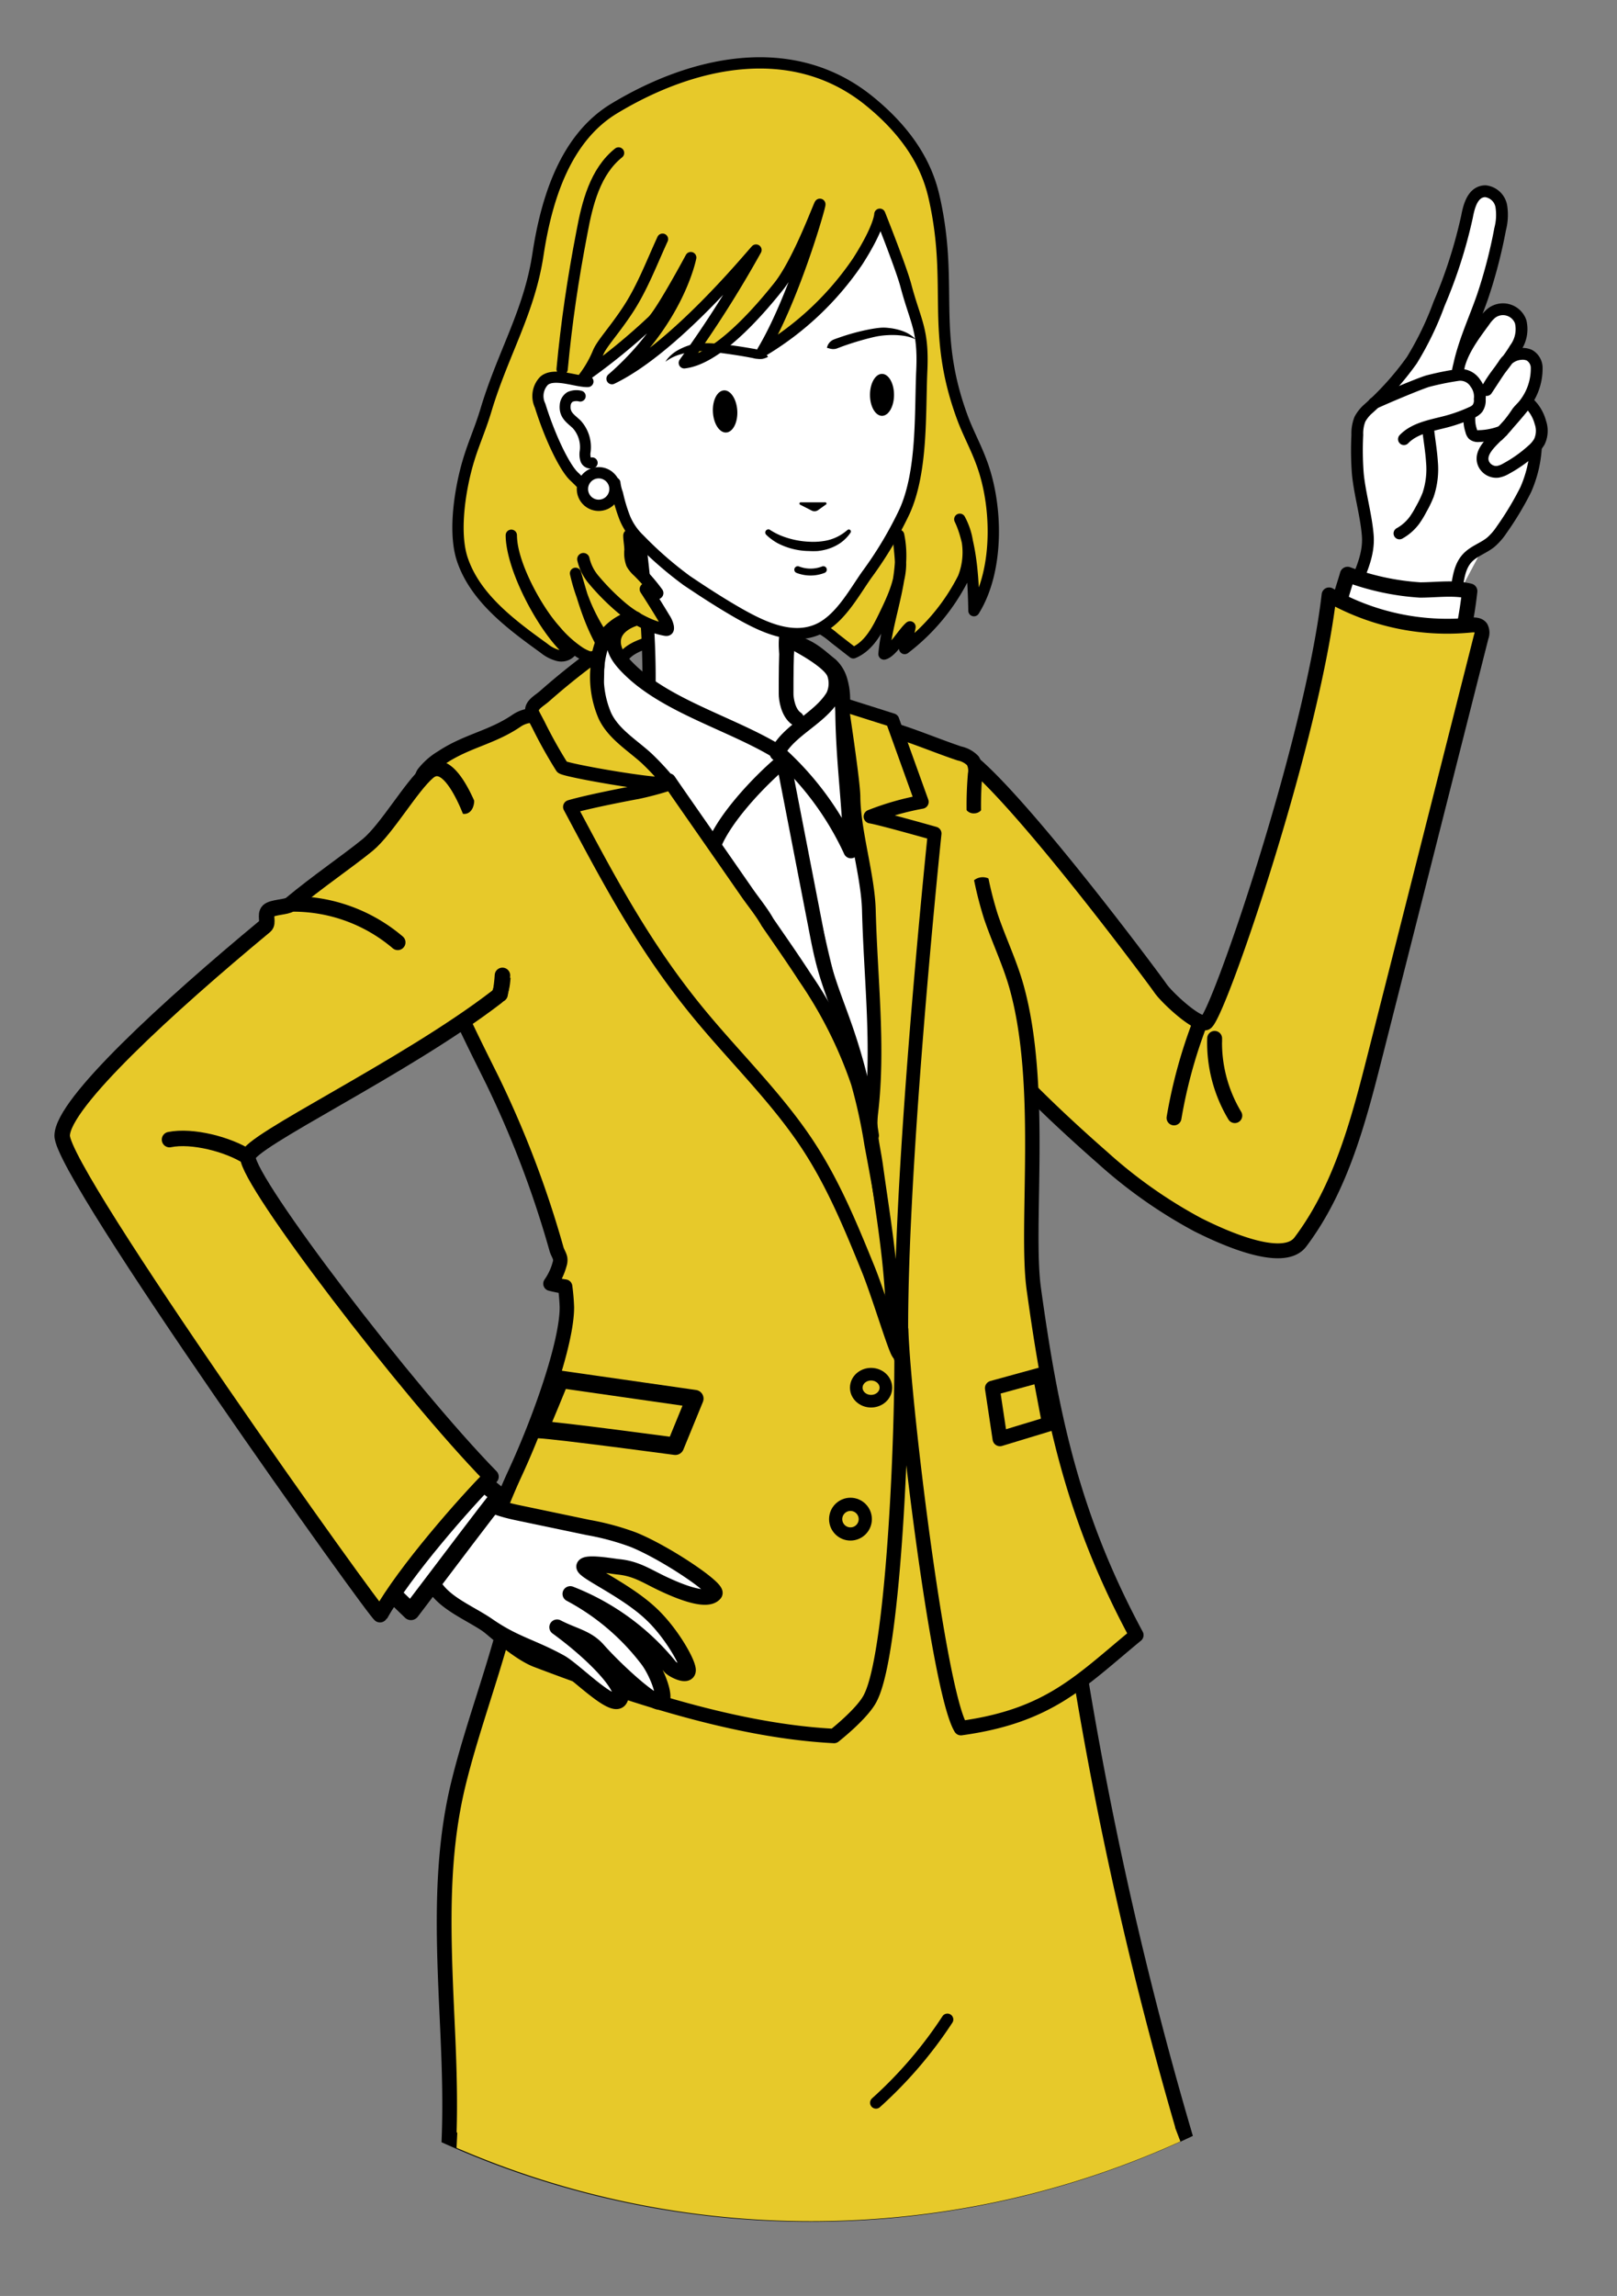 <svg xmlns="http://www.w3.org/2000/svg" viewBox="0 0 220.55 313"><rect x="0" y="0" width="220.55" height="313" fill="#808080" stroke="none"/><defs><style>.cls-1,.cls-13,.cls-15,.cls-17,.cls-18,.cls-2,.cls-23,.cls-24,.cls-31,.cls-8{fill:#e7c92a;}.cls-10,.cls-11,.cls-12,.cls-13,.cls-14,.cls-15,.cls-16,.cls-17,.cls-18,.cls-19,.cls-2,.cls-20,.cls-21,.cls-22,.cls-23,.cls-24,.cls-25,.cls-26,.cls-27,.cls-28,.cls-29,.cls-3,.cls-30,.cls-31,.cls-32,.cls-4,.cls-5,.cls-6,.cls-7,.cls-8{stroke:#000;}.cls-10,.cls-11,.cls-12,.cls-13,.cls-14,.cls-15,.cls-16,.cls-17,.cls-18,.cls-19,.cls-2,.cls-20,.cls-21,.cls-22,.cls-23,.cls-24,.cls-25,.cls-28,.cls-29,.cls-3,.cls-30,.cls-31,.cls-32,.cls-4,.cls-5,.cls-6,.cls-7,.cls-8{stroke-linecap:round;}.cls-10,.cls-11,.cls-12,.cls-13,.cls-14,.cls-15,.cls-16,.cls-17,.cls-18,.cls-19,.cls-2,.cls-20,.cls-23,.cls-24,.cls-25,.cls-28,.cls-29,.cls-30,.cls-31,.cls-32,.cls-4,.cls-6,.cls-8{stroke-linejoin:round;}.cls-2,.cls-5,.cls-7{stroke-width:1.54px;}.cls-11,.cls-12,.cls-16,.cls-19,.cls-20,.cls-22,.cls-28,.cls-3,.cls-30,.cls-4,.cls-6,.cls-7,.cls-9{fill:#fff;}.cls-21,.cls-22,.cls-26,.cls-27,.cls-3,.cls-5,.cls-7{stroke-miterlimit:10;}.cls-3{stroke-width:1.8px;}.cls-4{stroke-width:1.52px;}.cls-10,.cls-21,.cls-26,.cls-27,.cls-29,.cls-32,.cls-5{fill:none;}.cls-6{stroke-width:1.49px;}.cls-8{stroke-width:1.69px;}.cls-10{stroke-width:0.94px;}.cls-11,.cls-29{stroke-width:1.61px;}.cls-12{stroke-width:2.09px;}.cls-13,.cls-14{stroke-width:2.03px;}.cls-14,.cls-25{fill:#4d4d4d;}.cls-15{stroke-width:1.97px;}.cls-16,.cls-31,.cls-32{stroke-width:2.11px;}.cls-17{stroke-width:2.38px;}.cls-18{stroke-width:2.02px;}.cls-19{stroke-width:1.97px;}.cls-20,.cls-21{stroke-width:2.02px;}.cls-22{stroke-width:2.01px;}.cls-23{stroke-width:1.88px;}.cls-24{stroke-width:1.87px;}.cls-25{stroke-width:1.96px;}.cls-26{stroke-width:1.72px;}.cls-27{stroke-width:1.8px;}.cls-28{stroke-width:2.11px;}.cls-30{stroke-width:2.33px;}</style></defs><title>アートボード 21</title><g id="レイヤー_13" data-name="レイヤー 13"><path class="cls-1" d="M110.57,301.81a120.06,120.06,0,0,1-49.28-10.48c.17-4.57,0-9-.11-12.47q-.08-2-.17-4l-.09-2.12c-.47-10.6-.67-20.15,1.64-29.61.94-3.85,2.18-7.79,3.38-11.59,2.19-6.94,4.46-14.12,5.11-21.43a15.45,15.45,0,0,1,3.33-8.1c2.08-2.88,4.8-4.53,7.48-4.53l.51,0c2.38.19,4.82.28,7.48.28,6.14,0,12.37-.5,18.4-1s12.17-1,18.22-1a89.34,89.34,0,0,1,9.12.43c6.27.64,8,4.59,8.74,10.76a524.4,524.4,0,0,0,17.21,83.53,120.08,120.08,0,0,1-42.12,10.92C116.48,301.71,113.51,301.81,110.57,301.81Z"/><path d="M126.45,196.86a88.39,88.39,0,0,1,9,.43c5,.51,7,3.09,7.85,9.88a525.44,525.44,0,0,0,17,82.86,119.07,119.07,0,0,1-41,10.47c-2.9.21-5.84.32-8.76.32a119.05,119.05,0,0,1-48.26-10.12c.13-4.36,0-8.59-.13-11.87q-.08-2-.18-4.05l-.09-2c-.46-10.52-.66-20,1.61-29.33.93-3.82,2.17-7.74,3.36-11.52,2.21-7,4.49-14.22,5.15-21.64a14.35,14.35,0,0,1,3.14-7.6c1.89-2.62,4.32-4.12,6.66-4.12l.43,0c2.4.19,4.87.28,7.56.28,6.18,0,12.43-.5,18.48-1s12.13-1,18.14-1m0-2c-12.18,0-24.42,2-36.61,2-2.47,0-4.94-.08-7.4-.27l-.59,0c-3.16,0-6.15,2-8.29,4.95a16.45,16.45,0,0,0-3.52,8.6c-1,11.22-5.83,22-8.47,32.87-2.38,9.8-2.1,19.88-1.66,29.9.09,2,.19,4.05.27,6.07.18,4.33.27,8.71.08,13.07a121.57,121.57,0,0,0,50.31,10.84q4.49,0,8.91-.32a121.37,121.37,0,0,0,43.26-11.38,522.11,522.11,0,0,1-17.42-84.19c-.79-6.46-2.78-10.94-9.64-11.64a90.91,90.91,0,0,0-9.22-.44Z"/><path class="cls-2" d="M106.45,85.42a6.24,6.24,0,0,1,5.06,0A11.74,11.74,0,0,1,113.82,87l2.57,2c2.09-.88,3.22-3,4.19-5,1.09-2.25,2.21-4.58,2.25-7.05,0-1.34-.27-2.66-.26-4,1.14,5.35-1.52,10.75-2,16.21,1.08-.24,2.69-3,3.55-3.7,0,.21-.68,2.74-.73,2.95a27.94,27.94,0,0,0,8-9.62,9.46,9.46,0,0,0-.48-8c1.68,3.45,1.87,9.08,1.93,12.46,3.44-5.51,3.24-14.42,1-20.3-.74-2-1.74-3.83-2.49-5.8-4.5-12-1.22-18.21-3.93-30.21-.68-3-2.41-8-9-13.29-10.34-8.26-23.8-5.38-34.56,1.09-6.72,4-9.32,12.29-10.49,20s-4.68,13.29-7,20.88c-1,3.4-2.06,5.31-2.91,8.77s-1.53,8.53-.39,11.9c1.76,5.2,6.57,8.8,11.13,12.08a5,5,0,0,0,1.95,1,1.76,1.76,0,0,0,1.91-.78c-.43.17-.87-.18-1.18-.5-3.2-3.33-7.09-10.75-7.14-15.12,0,3.85,3.46,10.15,6,12.95a15.52,15.52,0,0,0,3.31,3,5.78,5.78,0,0,0,4.34.81c-2.56-3.38-3.75-7.53-4.89-11.57A25.43,25.43,0,0,0,84.79,90c.66-1.38,2.32-2,3.83-2.49q3.45-1.08,7-2c2.54-.66,5.26-1.25,7.77-.52,1,.28,2,.74,2.89.39Z"/><path class="cls-3" d="M110.84,102.74c0-1.69-3.38-10.65-3.63-13.59a9.26,9.26,0,0,1,0-2.64c.25-.64.32-1.07.62-1.72.3-2.41-.14-3.51-1-5.67a19,19,0,0,0-2.9-4.68c-3.13-4.06-6.3-8.14-9.81-11.07-1-.82-2-1.54-3-2.26l-3-2.13c-.31-.22-.64-.45-1-.37-.5,1.67-.87,3.51-1.24,5.29,1.47,10.65,3,21.48,2.58,32.13a39.54,39.54,0,0,0,0,6.4"/><path class="cls-4" d="M90.37,32.6c-1.5,3.26-2.79,6.7-4.77,9.69-1.87,2.83-3.47,4.49-4,5.72a15.43,15.43,0,0,1-2,3.49,3.74,3.74,0,0,0,.59.51c-1.55.07-4.66-1.29-6-.08a3,3,0,0,0-.52,3.37C75,59.59,77,63.71,78.28,64.93c1.45,1.37,2.11,2.27,2.8,2.22,1.56-.1,2.13-.1,2.79-1.31,0,0,0,0,0,0a6.45,6.45,0,0,0,.36,1.48,22.31,22.31,0,0,0,1,3.31,8.55,8.55,0,0,0,2,2.9,50.77,50.77,0,0,0,6.46,5.63c2.35,1.58,4.74,3.13,7.24,4.55,3,1.68,7.05,3.68,10.65,2.07a7.23,7.23,0,0,0,.71-.37c2.55-1.54,4.28-4.7,5.89-7a52.19,52.19,0,0,0,5.2-8.69c2.49-5.51,2.09-13.5,2.35-19.24.25-5.59-.86-6.6-2.17-11.54-.66-2.49-3.56-9.74-3.56-9.74s0,1.71-3,6.41a41,41,0,0,1-13,12.26c4.4-7.34,8.17-20.71,7.81-20s-3.06,8-5.63,11.2c-2.93,3.68-8.42,9.89-12.85,10.4a155.14,155.14,0,0,0,9.79-15.39C102,35.29,91.86,47.6,83.47,51.63c9.12-7.9,10.75-16.52,10.75-16.52S90.29,42.43,89,43.72a85,85,0,0,1-9.14,7.48"/><path class="cls-5" d="M84.37,20.85c-3.18,2.54-4.26,6.84-5,10.84-1.23,6.38-2.09,12.17-2.7,18.64"/><path class="cls-6" d="M79.14,54a2.18,2.18,0,0,0-1.39.11,1.44,1.44,0,0,0-.66,1.13c-.13,1.33.71,1.81,1.56,2.6a4.61,4.61,0,0,1,1.16,3.74,2.38,2.38,0,0,0,.08,1.08.71.71,0,0,0,.88.44"/><circle class="cls-7" cx="81.66" cy="66.67" r="2.22" transform="translate(-4.98 6.61) rotate(-4.5)"/><path class="cls-8" d="M79.57,76.23a6.61,6.61,0,0,0,1.48,2.89,31.44,31.44,0,0,0,3.82,3.81,15.11,15.11,0,0,0,3.62,2.22,10.37,10.37,0,0,0,2.1.66c.41.08.55.1.48-.38a3.24,3.24,0,0,0-.48-1.11q-1.2-2-2.5-4a3.51,3.51,0,0,0,1.55.53,23.79,23.79,0,0,0-2.59-3,4,4,0,0,1-.82-1A4.09,4.09,0,0,1,86,75c0-.69-.15-1.36-.15-2"/><path class="cls-9" d="M112.79,47.41a26.11,26.11,0,0,1,7.81-2.2,7,7,0,0,1,4.29,1.08"/><path d="M112.79,47.41a1.07,1.07,0,0,1,.06-.2,1.37,1.37,0,0,1,.24-.45,1.57,1.57,0,0,1,.53-.43c.23-.1.49-.19.78-.29a29.3,29.3,0,0,1,4.28-1.16c.4-.07.8-.14,1.22-.18a5.12,5.12,0,0,1,1.22,0,8,8,0,0,1,2.07.46,4.83,4.83,0,0,1,1.3.73,4.17,4.17,0,0,1,.41.38,6,6,0,0,0-1.86-.52,11.37,11.37,0,0,0-1.94-.06,10.34,10.34,0,0,0-1.06.1c-.36.05-.74.13-1.11.22a39.85,39.85,0,0,0-4.08,1.23l-.74.28a1.54,1.54,0,0,1-.62.06,2.61,2.61,0,0,1-.49-.11A1.08,1.08,0,0,1,112.79,47.41Z"/><path d="M104.75,48.65a1.27,1.27,0,0,1-.2.1,3.81,3.81,0,0,1-.52.17,2.44,2.44,0,0,1-.73,0c-.27,0-.57-.11-.91-.16-1.33-.26-3.13-.53-4.92-.75-.45,0-.89-.09-1.33-.12a8.44,8.44,0,0,0-1.22,0,11.41,11.41,0,0,0-1.16.18,9.76,9.76,0,0,0-1,.25,6.1,6.1,0,0,0-2,1,3.57,3.57,0,0,1,.38-.52,5,5,0,0,1,1.36-1.08,8.46,8.46,0,0,1,1.05-.49,8.89,8.89,0,0,1,1.25-.37,7.89,7.89,0,0,1,1.43-.07c.46,0,.93,0,1.4.07,1.86.13,3.68.43,5,.66a9.3,9.3,0,0,1,.93.19,2.36,2.36,0,0,1,.68.35,2,2,0,0,1,.38.4A1.26,1.26,0,0,1,104.75,48.65Z"/><path d="M112.59,68.82l-1,.72a.87.87,0,0,1-.89.06l-1.57-.8a.17.17,0,0,1,.08-.32l3.31,0A.17.17,0,0,1,112.59,68.82Z"/><path d="M105,72.23l.44.26a8.66,8.66,0,0,0,1.15.56,11.64,11.64,0,0,0,3.8.8,8.79,8.79,0,0,0,1.06,0,8.69,8.69,0,0,0,1-.11,6.2,6.2,0,0,0,1.69-.53,6.33,6.33,0,0,0,1.09-.67l.39-.31h0a.28.28,0,0,1,.4.37,4.91,4.91,0,0,1-.33.44,5.46,5.46,0,0,1-1.09,1,6.43,6.43,0,0,1-1.91.87,8,8,0,0,1-1.16.21,10.23,10.23,0,0,1-1.2,0,9.51,9.51,0,0,1-4.25-1.06,7.15,7.15,0,0,1-1.21-.83,4.26,4.26,0,0,1-.39-.36l0,0a.43.43,0,0,1,.54-.65Z"/><path class="cls-10" d="M108.81,77.66a4.82,4.82,0,0,0,3.49,0"/><ellipse cx="120.3" cy="53.83" rx="1.64" ry="2.86"/><path d="M97.24,56.22c.1,1.6.92,2.82,1.84,2.74s1.58-1.44,1.48-3-.92-2.82-1.84-2.74S97.14,54.62,97.24,56.22Z"/><path class="cls-9" d="M198.11,82c.84-2,.49-4.51,2-6.16.88-.94,2.21-1.22,3.2-2a8.07,8.07,0,0,0,1.46-1.62,42.06,42.06,0,0,0,3.28-5.42,16.42,16.42,0,0,0,1.39-5.66l-7-6.7L195.17,61l-4.3,9.54L184.65,82Z"/><path class="cls-11" d="M184.42,80.82c1.08-2.75,2.37-5.1,2.13-7.9s-1.07-5.52-1.35-8.32a42.15,42.15,0,0,1-.07-5.31,5.32,5.32,0,0,1,.36-2.15,5.2,5.2,0,0,1,1.17-1.44,39.82,39.82,0,0,0,5.9-6.58,42.36,42.36,0,0,0,3.73-7.72,66.31,66.31,0,0,0,3.8-11.85c.26-1.36.75-3.47,2.52-3.48a2.5,2.5,0,0,1,2.18,2.17,7.63,7.63,0,0,1-.18,3,68.26,68.26,0,0,1-2.38,9.16c-1.23,3.55-2.92,7-3.45,10.7.23-2.74,2.12-5.18,3.69-7.33a5.14,5.14,0,0,1,.94-1.06,2.56,2.56,0,0,1,4,1.15,4.42,4.42,0,0,1-.76,3.66c-1.19,2-2.83,3.62-3.88,5.65.76-1.13,1.48-2.3,2.28-3.4a3,3,0,0,1,2.38-1.52,2.31,2.31,0,0,1,1.16.17,2,2,0,0,1,1,1.58A7.85,7.85,0,0,1,208,55c-.33.46-.73.77-1.07,1.23a18.31,18.31,0,0,1-2.61,3.16c1.22-1.29,2.85-3.12,4-4.63a5.61,5.61,0,0,1,1.78,2.84,3.46,3.46,0,0,1-.14,2.62,4.5,4.5,0,0,1-1,1.17,18.21,18.21,0,0,1-3.52,2.49,3.37,3.37,0,0,1-1.15.44,1.9,1.9,0,0,1-1.92-1.07c-.69-1.51,1-2.92,1.91-3.87"/><path class="cls-11" d="M191.49,59.87c1.5-1.55,3.82-1.87,5.9-2.43a21,21,0,0,0,3.31-1.2,2.07,2.07,0,0,0,.82-.57,1.91,1.91,0,0,0,.31-1.26,3,3,0,0,0-.59-2.16,2.43,2.43,0,0,0-2.37-1.13,39.28,39.28,0,0,0-4.17.85c-1.29.41-5.63,2.23-7.28,3"/><path class="cls-11" d="M204.91,58.79a9.06,9.06,0,0,1-3.2.66,1.07,1.07,0,0,1-.8-.21,1.13,1.13,0,0,1-.25-.53,4.74,4.74,0,0,1-.24-1.84"/><path class="cls-11" d="M209.48,61.11a16.49,16.49,0,0,1-1.39,5.67,42.37,42.37,0,0,1-3.28,5.45,8.39,8.39,0,0,1-1.46,1.68c-1,.82-2.32,1.21-3.2,2.15-1.55,1.65-1.2,4.28-2,6.38"/><path class="cls-11" d="M194.78,58.42c.16,1.52.43,3,.53,4.55a11,11,0,0,1-.53,4.51,15.23,15.23,0,0,1-.93,1.92,12.8,12.8,0,0,1-.92,1.52,6.42,6.42,0,0,1-2.05,1.8"/><path class="cls-12" d="M183.8,78.31a34.56,34.56,0,0,0,9.89,2.12c2.27,0,4.58-.37,6.77.16a56.48,56.48,0,0,1-1.29,7.28.79.79,0,0,1-.32.55.89.89,0,0,1-.58,0c-4.18-.75-8.14-2.29-12.31-3.11C181.27,84.41,182.74,82.05,183.8,78.31Z"/><path class="cls-13" d="M145.15,153.1q-3.89-3.62-7.57-7.47c-3.43-3.58-7.43-7.35-9.76-11.78-2.92-5.56,4.11-30.79,4-30.53,6.94,5.08,25.6,30.14,26.44,31.38s4.86,5,6.16,4.74c1.5-.3,14.5-38,16.86-58.34a32.51,32.51,0,0,0,19.26,4.12c.51-.05,1.12-.07,1.43.34a1.49,1.49,0,0,1,.06,1.24l-10.27,40.52-4.18,16.47c-2.27,8.95-4.66,18.16-10.22,25.53-2.43,3.23-11.13-.92-14-2.36a65.65,65.65,0,0,1-13-9.16Q147.73,155.5,145.15,153.1Z"/><path class="cls-14" d="M163.58,139.69a67.91,67.91,0,0,0-3.45,12.71"/><path class="cls-14" d="M168.42,152.09a19.31,19.31,0,0,1-2.75-10.53l0,.47"/><path class="cls-15" d="M141,175.69c-1.18-8.62,1.45-27.81-2.39-41.31-.91-3.2-2.38-6.25-3.45-9.41A50.39,50.39,0,0,1,133,105.54a2.72,2.72,0,0,0-.3-1.82,3.56,3.56,0,0,0-1.83-1c-4.26-1.42-8.79-3.53-13.3-4.24-3.62-.56-7.75,5.18-11.42,5.87-7.79,1.47-13.31-5.25-21.64-3.94-4.85.76-10.17-4.8-14.05-2.16-3.39,2.31-6.78,2.74-10.18,5a9,9,0,0,0-2.5,2.19c-.49.73-.72,3.45-.88,4.29C54.39,122.27,61.56,136,67.17,147.3a138.82,138.82,0,0,1,8.74,23c.12.42.4.81.49,1.24a1.66,1.66,0,0,1-.07.79A8.46,8.46,0,0,1,75.08,175a19,19,0,0,0,2,.4,27.37,27.37,0,0,1,.24,2.83c0,4.9-3.69,15.31-7.09,22.66-2.73,5.9-3.52,9.69-8.06,17.06,2.77,2.08,7.68,7.09,11,8.37,12.29,4.67,27.15,9.66,40.59,10.34,0,0,4-3.13,5-5.28,3.3-6.62,4.5-39.72,4.15-50.11.36,10.39,5.09,49.36,8.15,54.32,12-1.65,16.23-6.33,23.93-12.68C146.11,206.44,143.33,192.44,141,175.69Z"/><path class="cls-16" d="M99.43,104l12.7-.65s8.65,9.69,8.38,12.69.78,48.37.78,48.37L100,132,94.1,113.33Z"/><path class="cls-17" d="M94.77,190.67l-2.66,6.49s-16-2.15-18.56-2.27c.09,0,2.88-6.85,2.88-6.85Z"/><polygon class="cls-18" points="135.35 189.24 136.39 196.15 143.14 194.1 141.88 187.45 135.35 189.24"/><path class="cls-19" d="M86.66,84.34c-1-.29-3.47,1.24-4.24,2.68a11.84,11.84,0,0,0-1,4.74,10.1,10.1,0,0,1-1.16,4.69,2.62,2.62,0,0,0-.58,1.29,2.11,2.11,0,0,0,.78,1.37l16.63,17c1.06-4,6.63-9.82,9.85-12.45.16-.42-.28-.81-.67-1.05-6.16-3.84-15.11-6.2-20.32-11.25-1.17-1.13-2.4-2.52-2.24-4.14.13-1.42,1.4-2.38,2.94-2.88"/><path class="cls-20" d="M106.18,102.63A41,41,0,0,1,116.06,116c-.25-7.51-1.13-12.69-1.13-20.2a8.88,8.88,0,0,0-.43-3.28,4.59,4.59,0,0,0-1.2-1.87c-1.45-1.13-2.47-2.29-4.78-3"/><path class="cls-21" d="M106,102.71c1.51-3.15,5.82-4.74,7.65-7.84a4,4,0,0,0,.16-3c-.58-1.72-5.08-4-4.92-3.95"/><path class="cls-22" d="M107.39,86.61c-.17,3.22-.17,5.42-.17,8,0,.61.24,2.58,1.43,3.37"/><path class="cls-23" d="M76.66,104.57a63.75,63.75,0,0,1-3.22-5.76c-.24-.46-.49-.92-.73-1.39-.61-1.19.71-1.76,1.56-2.51,2-1.76,4-3.39,6.16-5,1-.65,1.12.15,1.06,1a13.38,13.38,0,0,0,1,6.64c1.15,2.5,3.77,4.05,5.73,5.85a36.65,36.65,0,0,1,3.15,3.41A43.16,43.16,0,0,1,86.92,108c-.86.15-6.53,1.23-9.18,2,5.29,9.93,9.9,18.7,17.12,27.61,5.05,6.23,11,11.9,15.36,18.54,3.45,5.26,5.81,11,8.15,16.75,1.52,3.72,3.84,11.6,4.24,11.65-.3-9.6-2-19.11-3.78-28.58A71.57,71.57,0,0,0,117,147.6a59,59,0,0,0-7.21-14.35c-1.64-2.53-3.37-5-5.1-7.51-.8-1.43-1.93-2.78-2.87-4.14l-2.93-4.22L93,108.92c-.59-.85-1.18-1.7-1.76-2.55.15.19-.16.41-.42.47C89.38,107.16,77,105,76.66,104.57Z"/><path class="cls-24" d="M125.73,109.32a37.25,37.25,0,0,0-7,2c1.23.18,8.75,2.31,8.75,2.31s-5.16,49.17-4.49,71.77c-1.39-3.15-1.18-6.65-1.42-10-.38-5.49-1.31-10.94-2.06-16.4-.39-2.81-1-4.54-.67-7.35,1.06-9-.1-18.29-.33-27.54-.12-4.73-2.06-10.76-2.1-15.49,0-2-1.63-12.64-1.63-12.64l6.94,2.2Z"/><path class="cls-25" d="M106.77,103.32l4.55,23.44c.31,1.62.63,3.23,1.06,4.82.78,2.88,1.92,5.65,2.9,8.47a80.38,80.38,0,0,1,3.62,14.75"/><ellipse class="cls-26" cx="118.81" cy="189.18" rx="2.02" ry="1.84"/><circle class="cls-27" cx="116" cy="207.1" r="2.02"/><path class="cls-1" d="M132.14,121.48a1.9,1.9,0,1,1,3.75.44l.78-.05-.88-12.61-1.63.11s0,0,0,.1a1.3,1.3,0,0,1-1.23,1.41,1.28,1.28,0,0,1-1.41-1.2c0-.08,0-.14,0-.14l-.89.06.88,12.61.73-.05A1.89,1.89,0,0,1,132.14,121.48Z"/><path class="cls-28" d="M63.68,202c1,2.7,4.22,3.66,7,4.24l9.56,2a35.16,35.16,0,0,1,6.16,1.67c4.48,1.82,11.62,6.67,11.08,7.33-1.08,1.32-5.08-.39-7.2-1.4s-3.51-2-5.94-2.24c-.81-.08-4.41-.73-4.67-.08s5.5,3.12,9,6.36c2.77,2.53,5.13,6.66,5.18,7.77s-2.14,0-2.48-.45a32.83,32.83,0,0,0-13.59-9.91A32.25,32.25,0,0,1,88.13,226c1.41,1.7,2.87,5.5,2,6s-6.11-4.3-8.58-7.09c-1.49-1.68-3.31-1.9-5.57-3.08,5,3.63,9.78,8.53,8.49,9.95-1.05,1.15-6.14-4.12-8.06-5.18-3.9-2.14-6.18-2.47-9.84-5-2.74-1.89-6.59-3.23-7.81-6.32-1-2.61-3.42-6.17-3.42-8.42"/><path class="cls-29" d="M129.22,275.31a57.75,57.75,0,0,1-9.74,11.35"/><path class="cls-30" d="M68.1,203.94c-1.87-1.69-3.45-2.48-5.68-4.47,0,0-11.08,15.64-11.08,15.64s2.87,2.83,4.71,4.59C61.6,212.42,66.38,206,68.1,203.94Z"/><path class="cls-31" d="M50.16,115.18c-2.76,2.25-6.84,5-10.56,8.1-.49.4-2.45.37-3,.89s.1,1.64-.43,2.08C22.8,137.33,8.58,150.37,8.48,154.8c-.11,5.16,43.16,65.77,43.39,65.35,3.28-5.91,11.74-15.48,15.1-18.84C55.6,189.69,33.8,161.15,33.8,157.72c0-2.09,21.45-12.18,34-21.85,3.2-2.46-3.65-35.42-9.38-30.64C56.1,107.18,52.78,113,50.16,115.18Z"/><path class="cls-32" d="M23.12,155.36c3.1-.63,8,.64,10.68,2.36"/><path class="cls-1" d="M64.41,107.61s0,0,.09.2c.45,1.51.06,2.83-.84,3.1s-1.94-.56-2.39-2.06a.72.72,0,0,1-.05-.28l-1.1.33,7.5,25L73.92,132l-7.5-25Z"/><path class="cls-32" d="M54.25,128.47a22,22,0,0,0-14.11-5.24"/><path class="cls-32" d="M68.21,135.55a20.75,20.75,0,0,0,.32-2.58"/><path class="cls-1" d="M161,291.94a121.36,121.36,0,0,1-41.48,10.55q-4.41.32-8.91.32a121.57,121.57,0,0,1-48.34-10l.17-3.39,7-.42,16.37,5.54L160.26,290Z"/></g></svg>